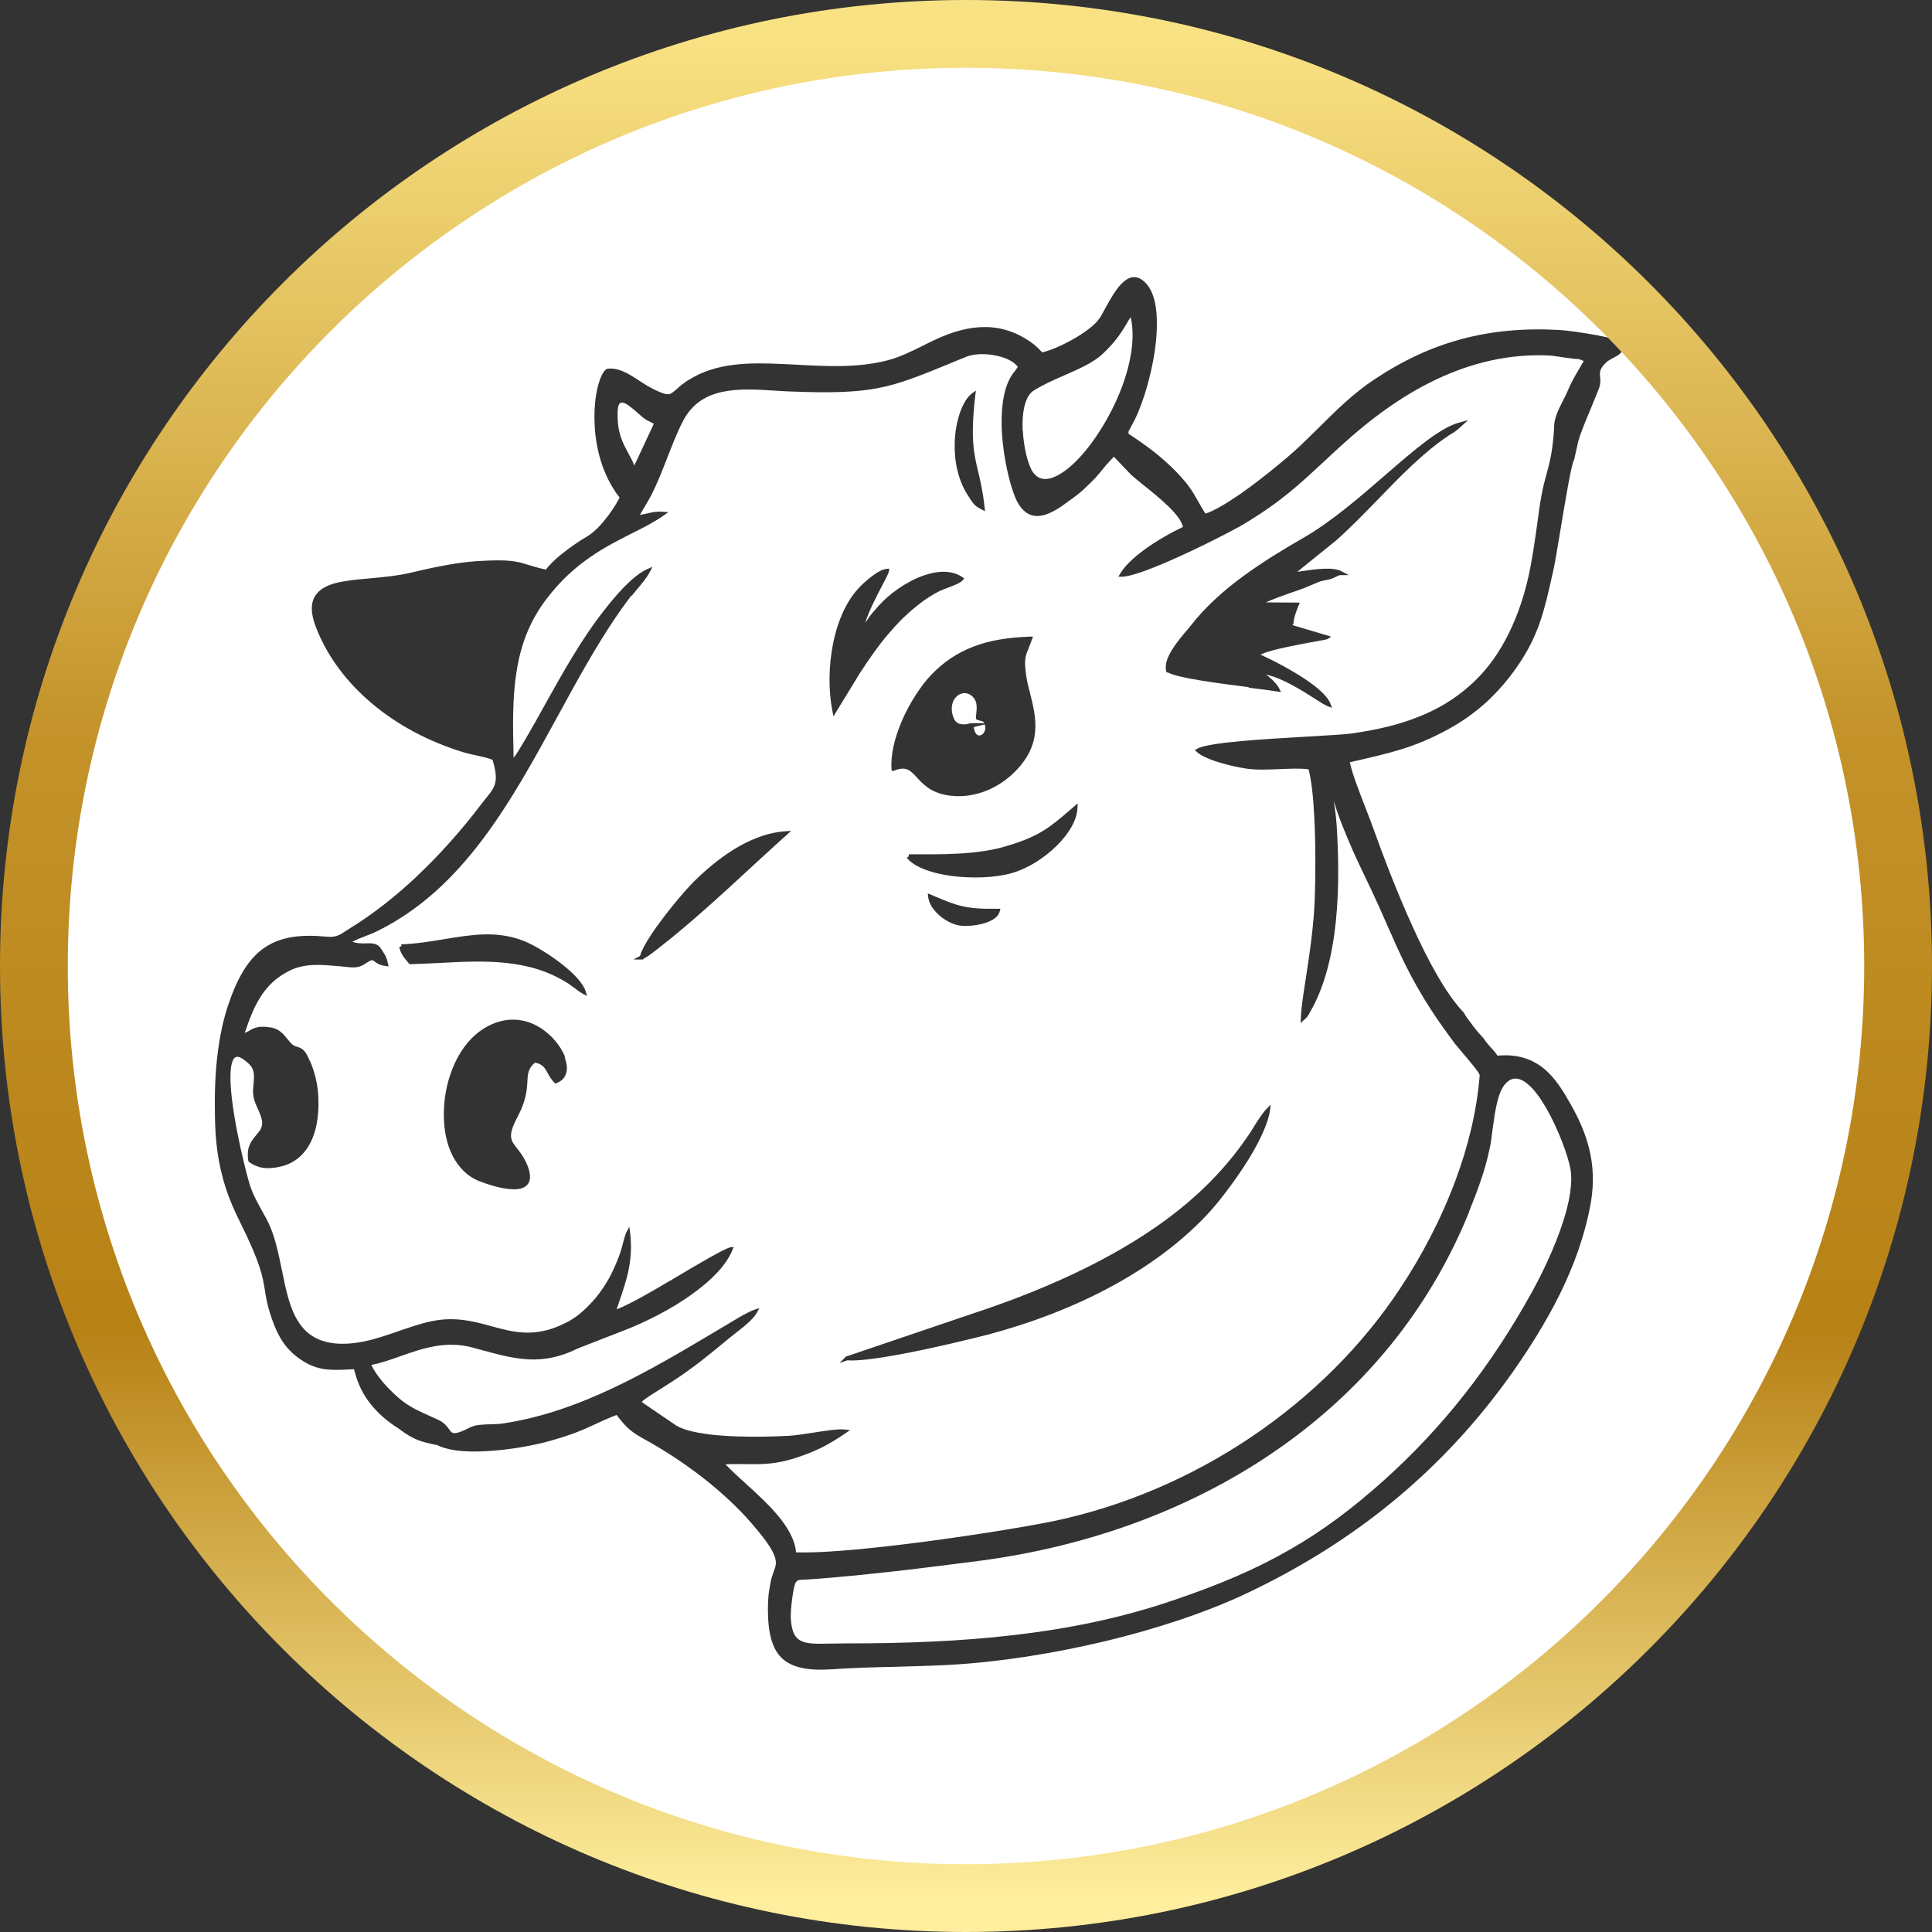 <?xml version="1.0" encoding="UTF-8"?>
<svg xmlns="http://www.w3.org/2000/svg" width="57" height="57" viewBox="0 0 57 57" fill="none">
  <rect x="0" y="0" width="57" height="57" fill="#333333" stroke="none"/>
  <g id="1">
    <path id="Vector" fill-rule="evenodd" clip-rule="evenodd" d="M9.058 9.059C4.086 14.031 1.006 20.907 1.006 28.5C1.006 36.093 4.086 42.963 9.058 47.942C14.037 52.92 20.907 55.994 28.5 55.994C36.093 55.994 42.969 52.914 47.942 47.942C52.92 42.963 55.994 36.093 55.994 28.5C55.994 20.907 52.914 14.031 47.942 9.059C42.969 4.08 36.093 1.006 28.5 1.006C20.907 1.006 14.037 4.086 9.058 9.059ZM29.049 21.373L28.727 21.451C28.751 21.594 28.793 21.665 28.846 21.689C28.87 21.701 28.9 21.701 28.924 21.695C28.954 21.689 28.983 21.665 29.007 21.642C29.061 21.582 29.091 21.486 29.055 21.385L29.049 21.367V21.373ZM28.793 21.224V21.182C28.793 21.14 28.799 21.092 28.804 21.045C28.822 20.872 28.834 20.71 28.715 20.573C28.631 20.483 28.536 20.448 28.446 20.448C28.387 20.454 28.327 20.472 28.273 20.507C28.22 20.543 28.172 20.597 28.136 20.663C28.07 20.794 28.052 20.979 28.136 21.182C28.178 21.289 28.249 21.343 28.333 21.361C28.41 21.379 28.5 21.373 28.602 21.349V21.337H29.043C29.019 21.289 28.989 21.283 28.948 21.271C28.918 21.265 28.882 21.253 28.834 21.236L28.799 21.218L28.793 21.224ZM43.345 35.753C42.169 38.648 40.241 40.952 37.848 42.653C35.275 44.486 32.171 45.62 28.894 46.05C28.142 46.145 27.282 46.258 26.429 46.354C25.569 46.449 24.704 46.539 23.928 46.593C23.85 46.599 23.778 46.599 23.719 46.605C23.575 46.611 23.522 46.611 23.474 46.694C23.438 46.754 23.408 46.921 23.378 47.118C23.343 47.357 23.325 47.619 23.331 47.739C23.372 48.515 23.707 48.509 24.519 48.491C24.662 48.491 24.811 48.485 24.96 48.485H25.044C26.709 48.485 28.333 48.425 29.909 48.24C31.514 48.055 33.072 47.739 34.583 47.225C35.962 46.76 37.054 46.294 38.039 45.727C39.024 45.166 39.895 44.51 40.844 43.662C41.692 42.898 42.486 42.056 43.208 41.137C43.93 40.218 44.587 39.221 45.172 38.164C45.435 37.693 45.864 36.845 46.127 36.009C46.3 35.466 46.402 34.923 46.336 34.505C46.276 34.141 45.978 33.299 45.596 32.655C45.435 32.38 45.261 32.141 45.082 31.992C44.915 31.849 44.748 31.783 44.593 31.843C44.533 31.867 44.474 31.909 44.42 31.968C44.175 32.231 44.103 32.834 44.032 33.347C44.008 33.55 43.984 33.741 43.948 33.89C43.877 34.23 43.787 34.547 43.68 34.851C43.578 35.156 43.459 35.454 43.339 35.753H43.345ZM18.716 13.732L19.29 12.503C19.26 12.485 19.23 12.473 19.2 12.455C19.134 12.425 19.063 12.389 18.985 12.33C18.937 12.294 18.878 12.24 18.818 12.186C18.657 12.043 18.466 11.876 18.346 11.876C18.275 11.876 18.227 11.948 18.221 12.168C18.209 12.765 18.364 13.046 18.526 13.35C18.591 13.47 18.657 13.589 18.716 13.738V13.732ZM30.177 12.7C30.201 13.201 30.327 13.709 30.47 13.923L30.482 13.941C30.577 14.073 30.703 14.132 30.84 14.132C31.043 14.132 31.282 14.007 31.538 13.798C31.795 13.583 32.064 13.279 32.314 12.915C33.037 11.876 33.598 10.402 33.359 9.357C33.317 9.417 33.275 9.482 33.234 9.56C33.09 9.799 32.905 10.097 32.523 10.449C32.255 10.7 31.819 10.891 31.383 11.082C31.055 11.225 30.733 11.369 30.488 11.53L30.476 11.536C30.225 11.721 30.148 12.21 30.171 12.706L30.177 12.7ZM18.627 17.571C17.815 18.633 17.135 19.881 16.448 21.14C15.075 23.653 13.678 26.208 11.148 27.462C11.034 27.521 10.909 27.569 10.784 27.617C10.646 27.67 10.509 27.724 10.396 27.784C10.527 27.838 10.664 27.832 10.784 27.832C10.98 27.826 11.148 27.82 11.255 28.011C11.285 28.064 11.309 28.094 11.327 28.124C11.38 28.202 11.404 28.249 11.446 28.428L11.464 28.512L11.38 28.5C11.189 28.476 11.106 28.411 11.046 28.363C10.992 28.321 10.969 28.303 10.819 28.405C10.581 28.566 10.473 28.554 10.175 28.524C10.121 28.518 10.067 28.512 10.014 28.506H9.984C9.482 28.458 8.999 28.417 8.557 28.631C8.157 28.828 7.888 29.091 7.685 29.413C7.494 29.712 7.357 30.07 7.22 30.476C7.274 30.452 7.321 30.428 7.363 30.404C7.506 30.321 7.638 30.255 8.002 30.315C8.241 30.357 8.372 30.518 8.485 30.661C8.563 30.756 8.635 30.846 8.724 30.87C8.975 30.936 9.023 31.037 9.142 31.306L9.148 31.312C9.208 31.437 9.255 31.586 9.297 31.741C9.339 31.903 9.369 32.07 9.381 32.213C9.428 32.738 9.375 33.281 9.166 33.699C8.987 34.057 8.694 34.326 8.259 34.422C8.079 34.463 7.918 34.475 7.769 34.457C7.62 34.434 7.483 34.38 7.351 34.284L7.333 34.272L7.327 34.248C7.262 33.855 7.399 33.681 7.572 33.472C7.602 33.437 7.626 33.407 7.65 33.377C7.811 33.168 7.709 32.941 7.608 32.72C7.566 32.619 7.518 32.523 7.494 32.422C7.453 32.261 7.465 32.105 7.483 31.956C7.5 31.741 7.518 31.55 7.339 31.383C7.208 31.258 7.101 31.192 7.023 31.18C6.933 31.168 6.874 31.24 6.838 31.377C6.796 31.538 6.79 31.777 6.808 32.058C6.88 33.144 7.309 34.81 7.405 35.06C7.494 35.299 7.602 35.49 7.703 35.675C7.775 35.806 7.853 35.938 7.924 36.087C8.121 36.505 8.217 36.994 8.318 37.478C8.551 38.642 8.784 39.776 10.366 39.633C10.837 39.591 11.285 39.436 11.733 39.281C12.067 39.167 12.401 39.048 12.753 38.976C13.434 38.839 13.971 38.982 14.49 39.125C15.141 39.304 15.768 39.477 16.639 39.054C16.83 38.964 16.98 38.863 17.111 38.755C17.242 38.648 17.361 38.528 17.487 38.391C17.6 38.272 17.708 38.122 17.809 37.973C17.911 37.818 18.006 37.657 18.072 37.508C18.12 37.412 18.161 37.317 18.197 37.227C18.233 37.138 18.269 37.048 18.299 36.959C18.323 36.893 18.352 36.779 18.382 36.666C18.418 36.535 18.454 36.403 18.478 36.361L18.567 36.194L18.591 36.379C18.687 37.179 18.49 37.758 18.263 38.421L18.191 38.63C18.585 38.481 19.313 38.057 19.701 37.824L19.827 37.752L20.018 37.639C20.448 37.382 21.373 36.833 21.54 36.803L21.647 36.785L21.606 36.887C21.421 37.334 20.991 37.764 20.483 38.134C19.809 38.636 18.979 39.036 18.382 39.263L17.051 39.782C15.983 40.313 15.195 40.098 14.21 39.83L13.947 39.758C13.147 39.543 12.467 39.782 11.804 40.015C11.524 40.116 11.243 40.212 10.957 40.271C11.016 40.409 11.136 40.582 11.273 40.749C11.476 40.994 11.721 41.22 11.888 41.346C12.145 41.537 12.395 41.65 12.682 41.776C12.759 41.811 12.837 41.847 12.926 41.889C13.111 41.973 13.189 42.086 13.255 42.175C13.338 42.295 13.386 42.361 13.864 42.116C14.025 42.032 14.258 42.026 14.49 42.02C14.616 42.014 14.735 42.014 14.842 41.996C17.117 41.656 19.176 40.432 21.092 39.292L21.612 38.982C21.797 38.869 22.071 38.707 22.256 38.642L22.405 38.594L22.328 38.731C22.22 38.928 21.922 39.161 21.683 39.346C21.623 39.394 21.564 39.442 21.51 39.483C21.241 39.71 20.967 39.931 20.686 40.152C20.4 40.373 20.107 40.582 19.803 40.779C19.749 40.809 19.683 40.856 19.606 40.904C19.367 41.053 19.057 41.244 18.937 41.352L18.943 41.364C18.955 41.376 18.973 41.388 19.009 41.417L19.958 42.062C20.209 42.211 20.651 42.295 21.146 42.343C21.922 42.414 22.811 42.384 23.277 42.361C23.45 42.349 23.713 42.313 23.975 42.271C24.351 42.211 24.739 42.152 24.924 42.175L25.08 42.193L24.948 42.283C24.704 42.45 24.483 42.587 24.244 42.707C23.999 42.826 23.743 42.928 23.426 43.029C22.841 43.208 22.459 43.202 22.006 43.196C21.82 43.196 21.63 43.19 21.403 43.202C21.57 43.375 21.773 43.566 21.994 43.763C22.656 44.366 23.42 45.059 23.486 45.799C24.184 45.823 25.348 45.721 26.584 45.572C28.327 45.363 30.201 45.059 31.073 44.88C33.162 44.444 35.162 43.578 36.916 42.396C38.678 41.209 40.2 39.704 41.334 37.973C41.937 37.06 42.51 35.986 42.945 34.816C43.309 33.837 43.572 32.786 43.656 31.718C43.626 31.622 43.363 31.312 43.154 31.067C43.053 30.948 42.963 30.84 42.916 30.78L42.748 30.553C42.569 30.303 42.408 30.082 42.211 29.777C41.596 28.823 41.286 28.112 40.916 27.27C40.791 26.978 40.653 26.674 40.492 26.327C40.408 26.148 40.337 25.999 40.265 25.85C40.158 25.623 40.056 25.414 39.949 25.175L39.925 25.122C39.698 24.596 39.507 24.155 39.352 23.635C39.388 23.868 39.418 24.101 39.435 24.346C39.489 25.175 39.513 26.19 39.412 27.181C39.31 28.178 39.077 29.145 38.636 29.885C38.624 29.909 38.618 29.915 38.618 29.921C38.612 29.933 38.612 29.939 38.57 29.992C38.528 30.04 38.528 30.046 38.504 30.064L38.474 30.088L38.373 30.183L38.379 30.04C38.385 29.784 38.445 29.372 38.522 28.888C38.63 28.178 38.767 27.3 38.791 26.465C38.809 25.933 38.821 24.925 38.773 24.053C38.743 23.498 38.689 22.991 38.606 22.698C38.355 22.662 38.057 22.68 37.746 22.692C37.406 22.704 37.06 22.722 36.755 22.674C36.517 22.638 36.164 22.561 35.86 22.459C35.633 22.382 35.43 22.292 35.311 22.185L35.251 22.131L35.323 22.089C35.657 21.898 37.34 21.803 38.588 21.731C39.167 21.695 39.65 21.671 39.859 21.642C40.594 21.54 41.238 21.391 41.811 21.164C42.384 20.943 42.892 20.645 43.351 20.239C43.769 19.875 44.121 19.421 44.402 18.902C44.7 18.352 44.927 17.738 45.082 17.063C45.202 16.544 45.273 16.013 45.351 15.475C45.375 15.296 45.399 15.117 45.423 14.95C45.488 14.502 45.56 14.228 45.632 13.971C45.727 13.619 45.811 13.309 45.852 12.61V12.568C45.858 12.324 45.99 12.061 46.109 11.828C46.157 11.733 46.205 11.637 46.24 11.56C46.336 11.321 46.461 11.1 46.593 10.879C46.634 10.807 46.676 10.73 46.724 10.652C46.718 10.646 46.7 10.64 46.67 10.628L46.658 10.622L46.652 10.617C46.646 10.611 46.64 10.617 46.617 10.611C46.593 10.604 46.575 10.593 46.575 10.593C46.378 10.593 45.978 10.515 45.763 10.491C44.545 10.425 43.423 10.7 42.384 11.19C41.346 11.679 40.397 12.389 39.537 13.177C39.37 13.326 39.209 13.482 39.053 13.625C38.301 14.323 37.782 14.807 36.696 15.463C36.361 15.66 35.341 16.186 34.457 16.568C33.866 16.824 33.335 17.015 33.102 17.015H32.995L33.048 16.926C33.186 16.693 33.443 16.454 33.741 16.233C34.117 15.953 34.565 15.708 34.899 15.547C34.845 15.207 34.201 14.681 33.729 14.305C33.586 14.186 33.454 14.085 33.365 14.001L32.864 13.476C32.852 13.482 32.846 13.494 32.822 13.518C32.792 13.547 32.786 13.553 32.78 13.559C32.774 13.565 32.768 13.577 32.75 13.595C32.607 13.738 32.464 13.941 32.32 14.097C32.213 14.21 32.099 14.317 31.986 14.425C31.879 14.526 31.765 14.616 31.658 14.693L31.574 14.753C31.443 14.849 31.294 14.962 31.144 15.046C30.75 15.272 30.332 15.362 30.028 14.831C29.837 14.502 29.575 13.494 29.551 12.556C29.539 11.912 29.634 11.303 29.945 10.945L30.028 10.825C29.921 10.67 29.688 10.557 29.413 10.497C29.097 10.425 28.739 10.431 28.506 10.527C28.285 10.617 28.106 10.688 27.939 10.76C26.238 11.452 25.754 11.649 23.271 11.548C23.128 11.542 22.991 11.536 22.847 11.524C21.803 11.458 20.68 11.393 20.149 12.425C19.976 12.759 19.833 13.13 19.689 13.5C19.546 13.87 19.397 14.246 19.224 14.592C19.164 14.705 19.105 14.807 19.045 14.908C18.985 15.01 18.925 15.105 18.878 15.195C18.925 15.183 18.973 15.171 19.021 15.165C19.194 15.123 19.361 15.081 19.552 15.099L19.719 15.111L19.582 15.207C19.313 15.398 18.997 15.559 18.651 15.732C17.869 16.126 16.944 16.592 16.132 17.66C15.613 18.335 15.356 19.051 15.236 19.839C15.117 20.597 15.129 21.427 15.153 22.358C15.26 22.221 15.362 22.041 15.451 21.892L15.505 21.803C15.696 21.474 15.887 21.14 16.072 20.8C16.609 19.839 17.165 18.842 17.815 18.018C17.964 17.827 18.167 17.576 18.388 17.344C18.615 17.111 18.854 16.902 19.087 16.795L19.248 16.723L19.17 16.878C19.087 17.039 18.919 17.242 18.776 17.409C18.723 17.475 18.675 17.535 18.639 17.576L18.627 17.571ZM27.527 26.423C28.237 26.721 28.482 26.829 29.437 26.811H29.515L29.497 26.883C29.461 27.044 29.288 27.157 29.073 27.229C28.799 27.318 28.446 27.336 28.279 27.3C28.07 27.259 27.849 27.133 27.682 26.978C27.521 26.829 27.402 26.644 27.384 26.459L27.372 26.357L27.533 26.423H27.527ZM24.584 18.955C24.71 18.347 24.948 17.779 25.312 17.374C25.408 17.266 25.593 17.093 25.778 16.962C25.909 16.866 26.047 16.795 26.16 16.783L26.238 16.777L26.226 16.854C26.22 16.908 26.142 17.051 26.041 17.248C25.874 17.571 25.629 18.03 25.527 18.376L25.533 18.37C25.551 18.341 25.575 18.311 25.593 18.281C25.617 18.251 25.635 18.215 25.653 18.191C25.724 18.096 25.802 18.012 25.874 17.929L25.915 17.881C26.226 17.529 26.739 17.159 27.247 16.98C27.658 16.836 28.076 16.812 28.393 17.027L28.446 17.063L28.41 17.111C28.351 17.195 28.13 17.278 27.939 17.35C27.849 17.386 27.766 17.415 27.718 17.439C27.605 17.499 27.509 17.553 27.414 17.612C27.318 17.672 27.229 17.738 27.127 17.815C26.948 17.953 26.775 18.108 26.614 18.263C26.453 18.424 26.303 18.591 26.172 18.747C25.856 19.123 25.629 19.469 25.378 19.845L24.59 21.134L24.56 20.985C24.441 20.382 24.441 19.648 24.584 18.967V18.955ZM28.608 14.693C28.273 14.222 28.154 13.631 28.166 13.094C28.178 12.407 28.41 11.792 28.685 11.601L28.793 11.524L28.775 11.655C28.625 12.938 28.733 13.392 28.864 13.935C28.93 14.216 29.001 14.52 29.049 14.974L29.061 15.081L28.966 15.034C28.876 14.986 28.822 14.956 28.769 14.908C28.721 14.861 28.673 14.801 28.602 14.693H28.608ZM18.878 28.214C18.949 27.975 19.164 27.623 19.433 27.259C19.815 26.733 20.292 26.178 20.537 25.945C20.889 25.605 21.349 25.217 21.874 24.931C22.274 24.716 22.716 24.555 23.169 24.525L23.343 24.513C22.143 25.581 20.806 26.894 19.564 27.867C19.469 27.945 19.361 28.029 19.26 28.106C19.164 28.178 19.069 28.244 18.979 28.291L18.973 28.309H18.687L18.878 28.208V28.214ZM26.763 25.301L26.811 25.265V25.205H26.841C27.336 25.205 27.837 25.211 28.327 25.181C28.822 25.151 29.306 25.086 29.742 24.948C30.667 24.668 30.971 24.411 31.568 23.898L31.795 23.701L31.789 23.832C31.777 24.196 31.532 24.602 31.174 24.954C30.804 25.319 30.315 25.629 29.849 25.76C29.336 25.904 28.637 25.921 28.034 25.838C27.449 25.754 26.942 25.563 26.751 25.301H26.763ZM11.846 27.861C12.3 27.843 12.723 27.772 13.123 27.706C13.923 27.575 14.658 27.45 15.451 27.76C15.756 27.879 16.239 28.172 16.633 28.488C16.95 28.745 17.212 29.025 17.278 29.246L17.32 29.384L17.194 29.318C17.105 29.27 17.021 29.204 16.944 29.145C16.884 29.103 16.83 29.061 16.776 29.025C15.624 28.273 14.275 28.339 12.95 28.411C12.67 28.422 12.395 28.44 12.115 28.446H12.085L12.061 28.422C11.912 28.244 11.816 28.136 11.78 27.933L11.84 27.921V27.861H11.846ZM24.984 40.015L28.59 38.791C29.192 38.594 29.831 38.367 30.464 38.111C31.025 37.884 31.586 37.633 32.111 37.37C33.048 36.899 33.932 36.367 34.732 35.735C35.532 35.102 36.242 34.368 36.839 33.484C36.881 33.425 36.928 33.353 36.976 33.27C37.096 33.078 37.239 32.852 37.358 32.726L37.49 32.589L37.466 32.774C37.412 33.144 37.167 33.657 36.857 34.171C36.451 34.828 35.938 35.496 35.585 35.866C34.803 36.69 33.854 37.376 32.822 37.937C31.664 38.57 30.398 39.042 29.145 39.376C28.655 39.501 27.509 39.782 26.506 39.967C25.88 40.08 25.312 40.158 25.002 40.134L24.769 40.212L24.972 40.009H24.99L24.984 40.015ZM16.663 31.204C16.711 31.335 16.741 31.479 16.717 31.604C16.693 31.741 16.621 31.861 16.472 31.932C16.454 31.938 16.436 31.95 16.418 31.956L16.383 31.968L16.353 31.938C16.263 31.849 16.209 31.753 16.162 31.664C16.078 31.515 16.006 31.383 15.78 31.353C15.577 31.526 15.571 31.688 15.559 31.909C15.547 32.153 15.523 32.476 15.266 32.959C14.968 33.514 15.069 33.646 15.248 33.872C15.35 33.998 15.469 34.153 15.571 34.41C15.624 34.547 15.642 34.66 15.636 34.756C15.624 34.899 15.553 34.983 15.445 35.036C15.344 35.084 15.219 35.096 15.075 35.084C14.753 35.066 14.365 34.935 14.15 34.851C13.792 34.714 13.535 34.445 13.356 34.105C13.177 33.759 13.094 33.329 13.094 32.888C13.094 32.446 13.171 31.992 13.332 31.574C13.547 31.007 13.911 30.524 14.401 30.273L14.407 30.267C14.914 30.01 15.386 30.046 15.774 30.231C16.156 30.416 16.454 30.739 16.621 31.067V31.073C16.639 31.109 16.657 31.145 16.669 31.18L16.663 31.204ZM26.596 21.295C26.835 20.734 27.181 20.215 27.479 19.904C27.837 19.534 28.231 19.266 28.709 19.081C29.18 18.896 29.73 18.806 30.392 18.782H30.476L30.446 18.866C30.404 18.979 30.374 19.063 30.345 19.134C30.249 19.361 30.207 19.469 30.279 19.952C30.303 20.113 30.345 20.281 30.392 20.46C30.571 21.182 30.78 21.994 29.861 22.847C29.622 23.068 29.312 23.265 28.948 23.384C28.643 23.48 28.303 23.522 27.945 23.462C27.455 23.379 27.235 23.134 27.049 22.937C26.87 22.74 26.739 22.591 26.387 22.734L26.375 22.74H26.309L26.303 22.686C26.273 22.256 26.399 21.761 26.596 21.301V21.295ZM36.857 20.275C35.956 20.161 34.786 20.012 34.451 19.839H34.416L34.404 19.791C34.32 19.415 34.744 18.92 34.995 18.621C35.042 18.567 35.084 18.52 35.114 18.478C35.55 17.917 36.087 17.433 36.666 17.009C37.239 16.586 37.86 16.21 38.463 15.863C39.298 15.38 40.128 14.658 40.88 14.007C41.734 13.267 42.492 12.61 43.071 12.461L43.316 12.395C43.208 12.485 43.023 12.67 42.916 12.742C42.874 12.765 42.844 12.789 42.808 12.807C42.778 12.825 42.754 12.837 42.725 12.861C42.002 13.344 41.322 14.043 40.653 14.735C40.241 15.159 39.836 15.577 39.424 15.941L38.272 16.872L38.385 16.854C38.791 16.795 39.322 16.717 39.579 16.854L39.794 16.968H39.555C39.507 16.968 39.471 16.986 39.43 17.009C39.394 17.027 39.352 17.051 39.298 17.069C39.215 17.099 39.149 17.111 39.083 17.123C39.042 17.129 39 17.141 38.952 17.153C38.898 17.171 38.791 17.218 38.678 17.266C38.564 17.314 38.439 17.368 38.361 17.392C38.301 17.415 38.218 17.445 38.122 17.475C37.884 17.559 37.555 17.672 37.352 17.773L38.349 17.779L38.313 17.863C38.176 18.191 38.17 18.311 38.164 18.358C38.164 18.382 38.164 18.394 38.152 18.412C38.146 18.424 38.134 18.436 38.128 18.442L39.274 18.782L39.167 18.854C39.149 18.866 39.042 18.884 38.874 18.914C38.415 18.997 37.496 19.164 37.227 19.296L37.191 19.314C37.531 19.469 38.104 19.761 38.558 20.072C38.892 20.299 39.167 20.543 39.251 20.758L39.298 20.884L39.173 20.836C39.101 20.812 38.97 20.728 38.803 20.621C38.421 20.376 37.83 20 37.352 19.904C37.406 19.94 37.46 19.982 37.508 20.03C37.603 20.119 37.693 20.215 37.74 20.31L37.794 20.418L37.675 20.4C37.478 20.37 37.173 20.328 36.827 20.287L36.857 20.275ZM12.282 25.868C12.98 25.211 13.625 24.483 14.186 23.743C14.24 23.671 14.293 23.605 14.341 23.546C14.604 23.223 14.729 23.068 14.532 22.418C14.431 22.37 14.222 22.322 14.019 22.28C13.882 22.25 13.756 22.221 13.661 22.191C12.688 21.892 11.745 21.409 10.963 20.746C10.252 20.143 9.673 19.403 9.327 18.52C9.16 18.096 9.16 17.785 9.309 17.565C9.458 17.344 9.739 17.218 10.139 17.153C10.419 17.105 10.7 17.081 10.98 17.057C11.363 17.021 11.745 16.986 12.121 16.896C12.443 16.819 12.837 16.729 13.219 16.663C13.517 16.61 13.81 16.574 14.061 16.556C15.034 16.496 15.23 16.556 15.577 16.663C15.714 16.705 15.869 16.753 16.108 16.806C16.198 16.675 16.353 16.526 16.526 16.383C16.794 16.162 17.105 15.953 17.302 15.839C17.487 15.732 17.666 15.559 17.821 15.368C18.012 15.141 18.173 14.89 18.281 14.681C18.143 14.508 18.03 14.317 17.935 14.126C17.606 13.458 17.517 12.718 17.541 12.115C17.564 11.506 17.72 11.028 17.869 10.909C17.881 10.897 17.893 10.891 17.905 10.885L17.911 10.879H17.923C18.251 10.837 18.549 11.028 18.86 11.231C19.015 11.333 19.176 11.434 19.343 11.512C19.516 11.589 19.624 11.637 19.707 11.631C19.785 11.631 19.857 11.578 19.976 11.47C20.06 11.386 20.161 11.315 20.262 11.243C20.376 11.172 20.495 11.106 20.615 11.046C21.474 10.646 22.465 10.706 23.504 10.76C24.393 10.807 25.312 10.861 26.196 10.628C26.542 10.539 26.894 10.366 27.241 10.193C27.366 10.127 27.497 10.067 27.622 10.008C28.112 9.781 28.602 9.643 29.085 9.649C29.569 9.655 30.046 9.811 30.506 10.163C30.571 10.216 30.613 10.258 30.655 10.3C30.685 10.33 30.715 10.36 30.75 10.396C30.989 10.342 31.347 10.187 31.682 9.996C31.992 9.817 32.279 9.608 32.416 9.423C32.469 9.351 32.541 9.226 32.613 9.088C32.762 8.82 32.941 8.491 33.15 8.312C33.359 8.133 33.592 8.103 33.837 8.39C34.111 8.712 34.171 9.327 34.111 10.008C34.033 10.849 33.765 11.792 33.49 12.36C33.466 12.407 33.443 12.449 33.425 12.485C33.407 12.521 33.383 12.556 33.365 12.598C33.347 12.64 33.329 12.664 33.317 12.682C33.293 12.724 33.293 12.73 33.293 12.795C33.538 12.956 33.753 13.106 33.956 13.261C34.171 13.422 34.368 13.595 34.571 13.786C35.048 14.258 35.168 14.473 35.341 14.777C35.4 14.884 35.472 15.01 35.562 15.153C35.806 15.081 36.17 14.861 36.558 14.598C37.185 14.162 37.86 13.601 38.164 13.332C38.415 13.106 38.66 12.861 38.904 12.622C39.418 12.109 39.937 11.595 40.564 11.184C41.393 10.634 42.223 10.246 43.107 10.008C43.99 9.769 44.927 9.679 45.966 9.733C46.217 9.745 46.682 9.811 47.1 9.888C47.44 9.954 47.751 10.025 47.9 10.097L47.942 10.115L47.936 10.157C47.894 10.408 47.757 10.473 47.601 10.557C47.524 10.599 47.434 10.64 47.363 10.718C47.184 10.897 47.196 10.998 47.207 11.118C47.219 11.213 47.225 11.321 47.172 11.464C47.124 11.589 47.046 11.78 46.963 11.983C46.801 12.365 46.622 12.801 46.569 13.004L46.563 13.022L46.443 13.559L46.437 13.571C46.36 13.685 46.175 14.813 46.026 15.708C45.948 16.186 45.876 16.604 45.84 16.771L45.805 16.932C45.56 18.018 45.405 18.735 44.766 19.66C44.491 20.06 44.181 20.412 43.853 20.716C43.495 21.039 43.112 21.307 42.725 21.516C42.223 21.791 41.787 21.97 41.322 22.113C40.874 22.25 40.403 22.358 39.824 22.489C39.895 22.829 40.116 23.396 40.307 23.886C40.391 24.101 40.468 24.304 40.522 24.453C40.785 25.187 41.191 26.268 41.662 27.306C42.128 28.339 42.659 29.324 43.184 29.873L43.19 29.879L43.196 29.891C43.22 29.945 43.339 30.112 43.459 30.267C43.566 30.41 43.68 30.542 43.727 30.577L43.697 30.619L43.739 30.589L43.847 30.744C43.889 30.798 43.93 30.846 43.972 30.888C44.044 30.971 44.121 31.049 44.181 31.145C44.784 31.091 45.214 31.252 45.548 31.526C45.888 31.801 46.121 32.195 46.342 32.583C46.581 33.007 46.778 33.437 46.891 33.914C47.005 34.386 47.034 34.905 46.933 35.49C46.76 36.457 46.425 37.364 46.014 38.194C45.602 39.024 45.118 39.782 44.647 40.456C43.632 41.901 42.468 43.16 41.149 44.253C39.83 45.345 38.361 46.264 36.737 47.029C35.55 47.584 34.105 48.061 32.613 48.419C31.061 48.789 29.449 49.04 28.023 49.118C27.473 49.148 26.924 49.16 26.375 49.177C25.766 49.189 25.163 49.207 24.548 49.249C23.838 49.297 23.366 49.201 23.068 48.921C22.776 48.64 22.656 48.175 22.656 47.47C22.656 47.309 22.662 47.184 22.674 47.064C22.686 46.945 22.71 46.825 22.734 46.682C22.758 46.557 22.794 46.461 22.823 46.378C22.937 46.085 23.008 45.9 22.155 44.921C21.779 44.486 21.313 44.056 20.812 43.656C20.274 43.232 19.701 42.85 19.152 42.54C18.902 42.402 18.746 42.313 18.603 42.199C18.472 42.092 18.358 41.961 18.191 41.746C17.929 41.847 17.744 41.931 17.57 42.014C17.248 42.164 16.944 42.307 16.251 42.504C15.822 42.629 15.063 42.778 14.341 42.814C13.822 42.844 13.32 42.814 12.98 42.671C12.932 42.653 12.909 42.641 12.902 42.635C12.891 42.635 12.873 42.629 12.837 42.623C12.628 42.581 12.467 42.54 12.312 42.48C12.156 42.414 12.013 42.331 11.84 42.205L11.751 42.14C11.434 41.943 11.159 41.704 10.939 41.429C10.718 41.155 10.557 40.833 10.467 40.474L10.443 40.397H10.413C9.757 40.432 9.363 40.456 8.844 40.092C8.647 39.955 8.485 39.794 8.354 39.603C8.223 39.412 8.121 39.197 8.032 38.94C7.882 38.516 7.847 38.278 7.811 38.039C7.745 37.645 7.685 37.275 7.095 36.081C6.85 35.592 6.665 35.138 6.545 34.642C6.42 34.153 6.354 33.622 6.342 32.971C6.33 32.356 6.342 31.765 6.408 31.192C6.474 30.619 6.581 30.064 6.772 29.539C7.053 28.733 7.393 28.22 7.853 27.927C8.312 27.635 8.885 27.563 9.637 27.635C9.912 27.664 10.037 27.575 10.193 27.473C10.228 27.45 10.264 27.426 10.312 27.396C11.022 26.96 11.697 26.423 12.323 25.832L12.282 25.868Z" fill="white"></path>
    <path id="Vector_2" d="M28.5 56C43.688 56 56 43.688 56 28.5C56 13.312 43.688 1 28.5 1C13.312 1 1 13.312 1 28.5C1 43.688 13.312 56 28.5 56Z" stroke="url(#paint0_linear_576_5332)" stroke-width="2" stroke-miterlimit="22.926"></path>
  </g>
  <defs>
    <linearGradient id="paint0_linear_576_5332" x1="28.5" y1="1" x2="28.5" y2="56" gradientUnits="userSpaceOnUse">
      <stop stop-color="#F9E284"></stop>
      <stop offset="0.38" stop-color="#C39229"></stop>
      <stop offset="0.695" stop-color="#B78115"></stop>
      <stop offset="1" stop-color="#FEEE9D"></stop>
    </linearGradient>
  </defs>
</svg>
